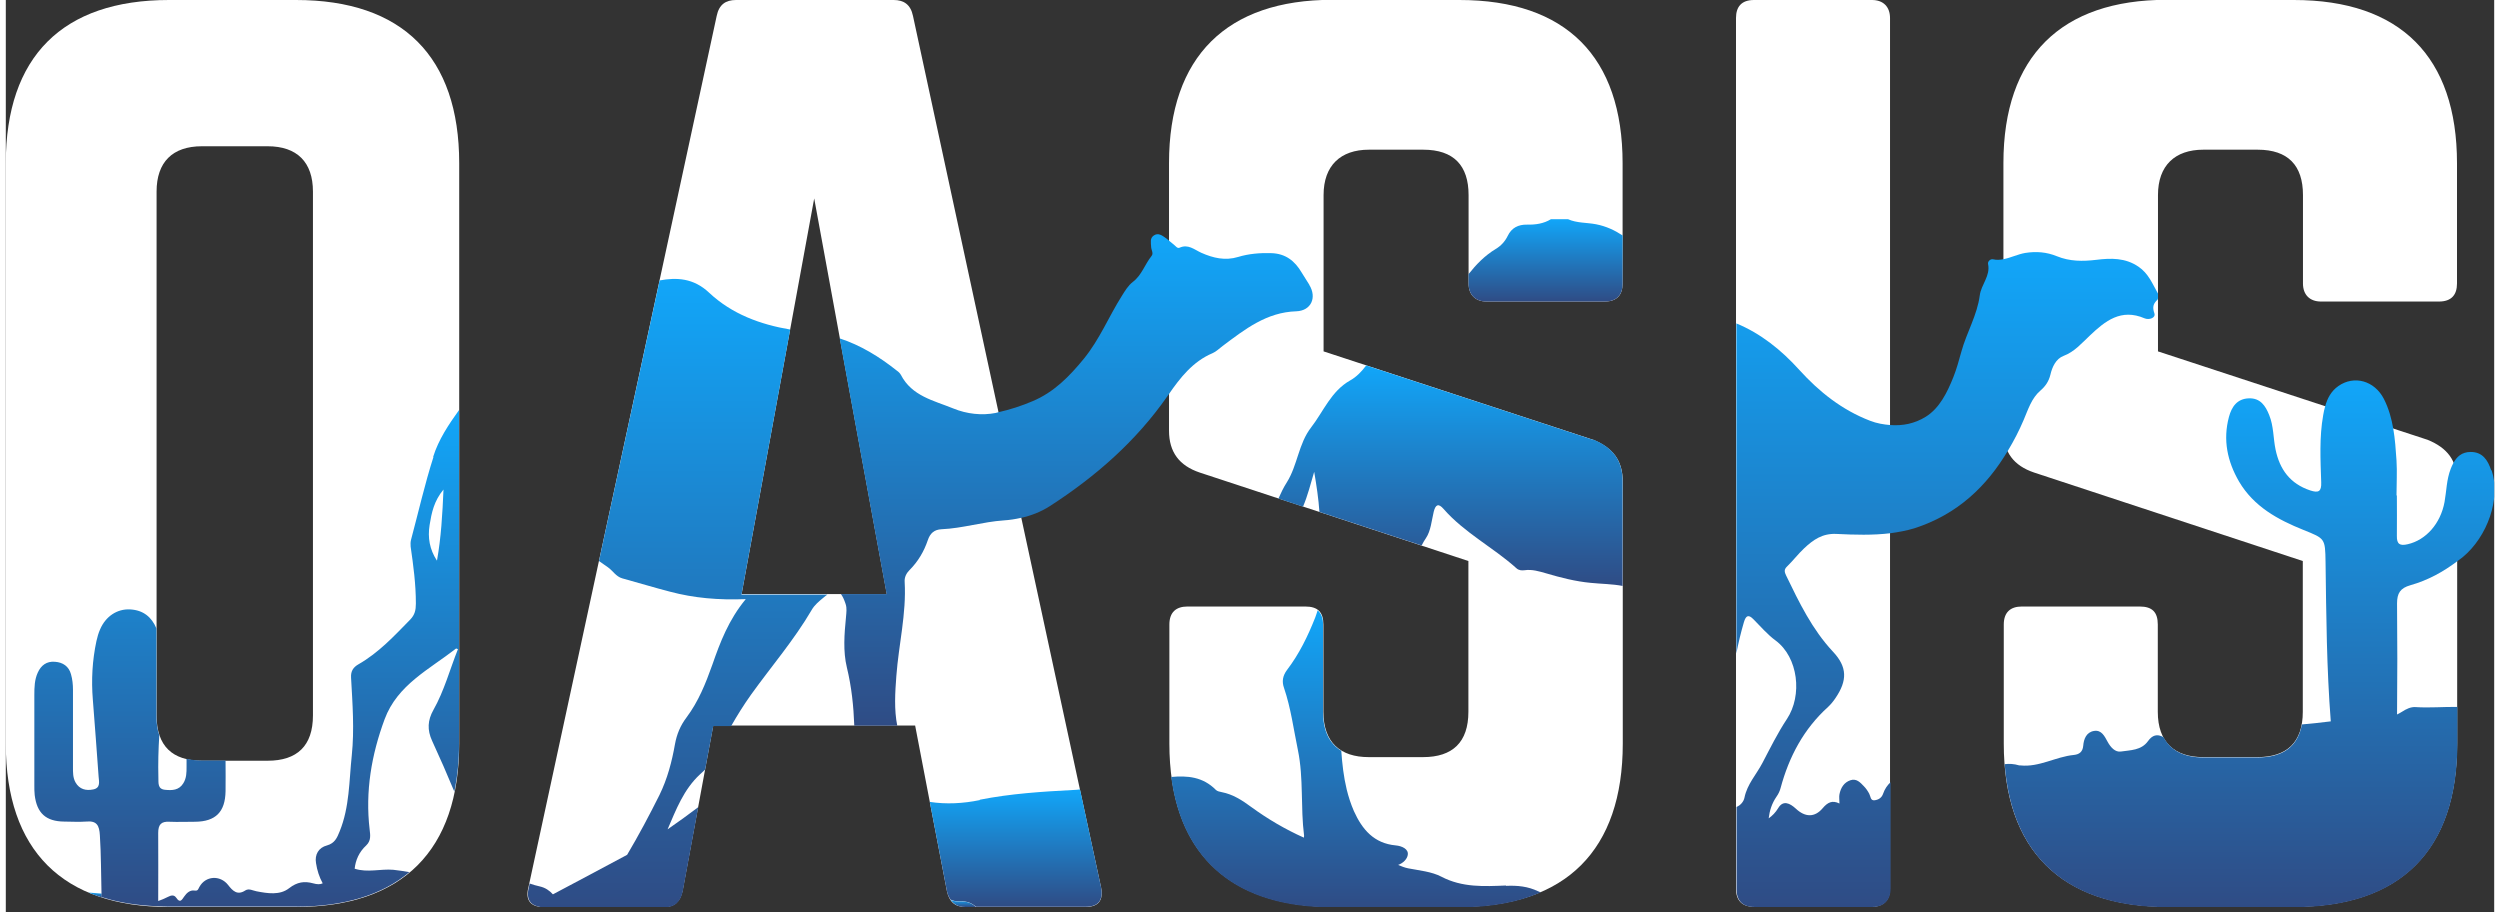 <svg width="137" height="50" viewBox="0 0 300 110" fill="none" xmlns="http://www.w3.org/2000/svg">
<rect x="0" y="0" width="300" height="110" fill="#333333" stroke="none"/>
<g clip-path="url(#clip0_157_8495)">
<path d="M0 19.679C0 6.835 6.835 0 19.679 0H34.983C47.827 0 54.662 6.835 54.662 19.679V89.667C54.662 102.511 47.827 109.346 34.983 109.346H19.679C6.835 109.346 0 102.511 0 89.667V19.679ZM31.565 91.713C35.114 91.713 37.029 89.928 37.029 86.249V23.097C37.029 19.549 35.114 17.633 31.565 17.633H23.641C20.093 17.633 18.177 19.549 18.177 23.097V86.249C18.177 89.95 20.093 91.713 23.641 91.713H31.565Z" fill="white"></path>
<path d="M115.637 109.346C114.418 109.346 113.722 108.671 113.461 107.431L109.629 87.468H85.291L81.591 107.431C81.308 108.671 80.633 109.346 79.414 109.346H64.785C63.283 109.346 62.608 108.519 63 107.017L85.705 1.916C85.988 0.544 86.793 0 88.034 0H107.039C108.258 0 109.085 0.544 109.368 1.916L132.051 107.017C132.334 108.519 131.768 109.346 130.136 109.346H115.637ZM97.46 23.924L88.709 71.62H106.211L97.46 23.924Z" fill="white"></path>
<path d="M175.241 -2.04496e-05C188.085 -2.04496e-05 194.921 6.835 194.921 19.679V34.178C194.921 35.549 194.246 36.354 192.744 36.354H178.528C177.157 36.354 176.352 35.527 176.352 34.178V23.511C176.352 19.962 174.566 18.047 170.887 18.047H164.335C160.917 18.047 158.871 19.962 158.871 23.511V42.363L191.394 53.029C193.723 53.987 194.942 55.489 194.942 58.08V89.645C194.942 102.489 188.107 109.324 175.263 109.324H159.959C147.246 109.324 140.28 102.489 140.28 89.645V75.299C140.28 73.797 141.107 73.122 142.457 73.122H156.672C158.174 73.122 158.849 73.797 158.849 75.299V85.814C158.849 89.514 160.895 91.278 164.313 91.278H170.866C174.414 91.278 176.33 89.493 176.33 85.814V67.637L143.937 56.97C141.477 56.142 140.237 54.51 140.237 51.919V19.657C140.237 6.814 147.203 -0.022 159.916 -0.022H175.22L175.241 -2.04496e-05Z" fill="white"></path>
<path d="M224.984 0C226.355 0 227.161 0.827 227.161 2.177V107.148C227.161 108.519 226.333 109.324 224.984 109.324H210.768C209.266 109.324 208.592 108.497 208.592 107.148V2.177C208.592 0.805 209.266 0 210.768 0H224.984Z" fill="white"></path>
<path d="M275.836 -2.04496e-05C288.68 -2.04496e-05 295.516 6.835 295.516 19.679V34.178C295.516 35.549 294.841 36.354 293.339 36.354H279.123C277.752 36.354 276.946 35.527 276.946 34.178V23.511C276.946 19.962 275.161 18.047 271.482 18.047H264.93C261.512 18.047 259.466 19.962 259.466 23.511V42.363L291.989 53.029C294.318 53.987 295.537 55.489 295.537 58.08V89.645C295.537 102.489 288.702 109.324 275.858 109.324H260.554C247.841 109.324 240.875 102.489 240.875 89.645V75.299C240.875 73.797 241.702 73.122 243.052 73.122H257.267C258.769 73.122 259.444 73.797 259.444 75.299V85.814C259.444 89.514 261.49 91.278 264.908 91.278H271.461C275.009 91.278 276.925 89.493 276.925 85.814V67.637L244.532 56.97C242.072 56.142 240.832 54.51 240.832 51.919V19.657C240.832 6.814 247.798 -0.022 260.511 -0.022H275.814L275.836 -2.04496e-05Z" fill="white"></path>
<path d="M188.346 26.428H186.278C185.386 26.972 184.406 27.102 183.405 27.081C182.338 27.059 181.533 27.473 181.075 28.43C180.749 29.105 180.248 29.649 179.617 30.02C178.289 30.825 177.266 31.892 176.352 33.045V34.178C176.352 35.549 177.179 36.354 178.528 36.354H192.744C194.246 36.354 194.921 35.527 194.921 34.178V28.387C193.963 27.756 192.94 27.277 191.721 27.037C190.589 26.82 189.413 26.907 188.346 26.428Z" fill="url(#paint0_linear_157_8495)"></path>
<path d="M157.151 34.33C156.846 33.829 156.542 33.372 156.237 32.871C155.41 31.456 154.278 30.564 152.558 30.52C151.208 30.477 149.859 30.586 148.574 30.977C147.007 31.456 145.548 31.108 144.133 30.477C143.263 30.085 142.544 29.388 141.499 29.867C141.238 29.976 141.042 29.671 140.824 29.497C140.628 29.323 140.433 29.171 140.237 29.018C140.106 28.909 139.997 28.8 139.867 28.713C139.431 28.409 138.952 28.017 138.408 28.387C137.907 28.713 138.06 29.258 138.081 29.758C138.081 30.128 138.408 30.542 138.125 30.869C137.32 31.87 136.949 33.176 135.883 33.981C135.295 34.439 134.925 35.07 134.533 35.701C132.966 38.183 131.877 40.904 129.983 43.233C128.22 45.389 126.37 47.282 123.779 48.371C122.451 48.937 121.036 49.394 119.665 49.699C119.556 49.721 119.447 49.764 119.338 49.786C117.684 50.112 115.855 49.916 114.223 49.242C111.871 48.284 109.237 47.761 107.91 45.193C107.801 44.997 107.627 44.823 107.431 44.692C105.297 42.994 103.055 41.623 100.53 40.795L106.19 71.62H100.682C100.878 71.882 101.074 72.273 101.248 72.818C101.422 73.34 101.335 73.862 101.292 74.407C101.096 76.431 100.922 78.499 101.401 80.48C101.967 82.81 102.206 85.139 102.293 87.49H107.474C107.082 85.552 107.213 83.484 107.365 81.482C107.648 77.694 108.584 73.993 108.367 70.162C108.323 69.596 108.563 69.117 108.954 68.725C109.978 67.702 110.696 66.483 111.153 65.133C111.436 64.284 111.937 63.849 112.808 63.805C115.355 63.696 117.771 62.913 120.318 62.739C121.015 62.695 121.711 62.586 122.386 62.434C123.605 62.172 124.781 61.715 125.869 61.019C131.398 57.449 136.275 53.182 140.062 47.74C140.106 47.674 140.171 47.587 140.215 47.522C141.586 45.541 143.11 43.582 145.483 42.58C145.94 42.384 146.288 42.014 146.702 41.71C149.38 39.707 151.992 37.639 155.584 37.53C157.369 37.465 158.087 35.876 157.151 34.352V34.33Z" fill="url(#paint1_linear_157_8495)"></path>
<path d="M11.538 107.735C11.015 107.692 10.493 107.648 9.97 107.605C10.471 107.822 10.993 108.018 11.559 108.192C11.559 108.04 11.559 107.888 11.559 107.735H11.538Z" fill="url(#paint2_linear_157_8495)"></path>
<path d="M117.423 96.459C115.42 96.873 113.374 96.981 111.393 96.677L113.461 107.43C113.548 107.844 113.7 108.171 113.896 108.454C114.244 108.606 114.636 108.715 115.093 108.671C115.855 108.628 116.465 108.867 116.965 109.324H130.136C131.768 109.324 132.313 108.497 132.051 106.995L129.504 95.174C129.243 95.196 128.982 95.24 128.699 95.24C124.933 95.436 121.167 95.675 117.423 96.415V96.459Z" fill="url(#paint3_linear_157_8495)"></path>
<path d="M191.372 53.029L164.008 44.061C163.464 44.779 162.855 45.432 162.071 45.867C159.764 47.174 158.871 49.59 157.369 51.528C155.845 53.487 155.736 56.099 154.43 58.167C154.038 58.777 153.733 59.43 153.429 60.105L156.389 61.084C156.955 59.778 157.304 58.341 157.739 56.883C158.022 58.537 158.261 60.126 158.37 61.715L170.692 65.764C170.844 65.46 171.018 65.155 171.214 64.872C171.802 64.001 171.889 62.782 172.15 61.694C172.368 60.823 172.716 60.649 173.326 61.345C175.851 64.241 179.312 65.982 182.12 68.507C182.403 68.769 182.752 68.79 183.1 68.747C184.014 68.616 184.842 68.877 185.691 69.117C187.454 69.639 189.239 70.097 191.089 70.271C192.374 70.401 193.68 70.401 194.921 70.641V58.036C194.921 55.446 193.702 53.944 191.372 52.986V53.029Z" fill="url(#paint4_linear_157_8495)"></path>
<path d="M180.879 106.756C178.245 106.864 175.59 107.017 173.064 105.689C171.889 105.079 170.43 104.949 169.081 104.688C168.645 104.601 168.253 104.448 167.862 104.274C168.471 104.056 168.928 103.577 169.015 103.098C169.168 102.358 168.297 101.988 167.579 101.923C164.945 101.683 163.53 100.007 162.528 97.787C162.158 96.938 161.875 96.067 161.657 95.174C161.287 93.629 161.113 92.083 161.004 90.516C159.589 89.667 158.806 88.121 158.806 85.835V75.321C158.806 74.494 158.588 73.95 158.153 73.579C158.065 73.862 157.978 74.145 157.87 74.428C156.977 76.692 155.932 78.848 154.452 80.785C153.951 81.46 153.82 82.157 154.103 82.94C154.931 85.378 155.257 87.925 155.78 90.451C156.476 93.847 156.084 97.33 156.52 100.747C156.52 100.834 156.498 100.9 156.498 100.987C154.256 99.985 152.144 98.745 150.142 97.286C149.053 96.481 147.943 95.762 146.593 95.501C146.354 95.457 146.049 95.392 145.897 95.24C144.307 93.629 142.435 93.498 140.498 93.672C141.847 103.947 148.596 109.39 159.916 109.39H175.22C179.051 109.39 182.316 108.78 185.059 107.583C184.95 107.539 184.841 107.496 184.733 107.452C183.514 106.864 182.251 106.734 180.858 106.799L180.879 106.756Z" fill="url(#paint5_linear_157_8495)"></path>
<path d="M259.444 35.353C258.791 34.199 258.312 32.958 257.115 32.153C255.526 31.064 253.784 31.108 252.021 31.326C250.388 31.522 248.821 31.522 247.275 30.89C246.056 30.39 244.794 30.281 243.444 30.498C242.573 30.651 241.746 31.064 240.875 31.239C240.462 31.326 240.026 31.369 239.569 31.26C239.243 31.195 238.916 31.543 238.981 31.826C239.286 33.263 238.154 34.286 237.98 35.614C237.675 37.987 236.391 40.099 235.759 42.406C235.476 43.429 235.193 44.474 234.802 45.454C234.061 47.304 233.147 49.198 231.471 50.243C230.143 51.07 228.706 51.353 227.204 51.245C226.399 51.179 225.571 51.048 224.744 50.722C221.348 49.416 218.605 47.217 216.233 44.605C214.012 42.145 211.53 40.186 208.635 38.989V78.782C208.875 77.52 209.179 76.257 209.549 74.995C209.789 74.211 210.094 74.037 210.703 74.668C211.574 75.539 212.379 76.497 213.359 77.215C216.102 79.24 216.624 83.833 214.73 86.685C213.62 88.361 212.706 90.211 211.77 91.996C211.052 93.368 209.941 94.543 209.615 96.154C209.528 96.611 209.179 97.068 208.657 97.286V107.169C208.657 108.541 209.332 109.346 210.834 109.346H225.049C226.42 109.346 227.226 108.519 227.226 107.169V94.304C226.834 94.674 226.529 95.109 226.333 95.675C226.159 96.198 225.767 96.415 225.31 96.481C224.788 96.546 224.831 96.023 224.657 95.697C224.483 95.37 224.265 95.044 224.004 94.783C223.569 94.326 223.112 93.825 222.393 94.064C221.61 94.326 221.218 94.979 221.065 95.762C221 96.067 221.065 96.415 221.065 96.873C220.195 96.437 219.629 96.742 219.041 97.439C218.083 98.57 216.929 98.549 215.797 97.482C215.079 96.829 214.273 96.437 213.686 97.417C213.359 97.961 212.967 98.353 212.532 98.658C212.641 97.743 212.902 96.873 213.49 96.023C213.707 95.719 213.881 95.349 213.969 95C214.992 91.213 216.755 87.882 219.694 85.226C220.02 84.921 220.325 84.551 220.586 84.159C222.023 82.048 222.023 80.415 220.282 78.565C217.778 75.887 216.211 72.644 214.643 69.4C214.447 68.986 214.339 68.681 214.752 68.29C215.471 67.593 216.08 66.788 216.799 66.113C217.887 65.09 218.997 64.284 220.717 64.371C222.894 64.48 225.071 64.545 227.226 64.284C228.184 64.153 229.142 63.979 230.078 63.696C235.302 62.02 238.829 58.624 241.398 54.292C242.094 53.138 242.726 51.919 243.27 50.635C243.814 49.372 244.206 48.023 245.294 47.087C245.904 46.564 246.296 45.976 246.492 45.193C246.709 44.235 247.166 43.255 248.081 42.907C249.409 42.406 250.258 41.383 251.237 40.469C253.109 38.684 255.025 37.16 257.855 38.379C258.356 38.597 259.227 38.357 259.031 37.769C258.769 37.008 258.9 36.616 259.401 36.137C259.444 36.093 259.444 36.028 259.466 35.963V35.397C259.466 35.397 259.466 35.397 259.466 35.375L259.444 35.353Z" fill="url(#paint6_linear_157_8495)"></path>
<path d="M113.896 108.454C114.266 109.02 114.832 109.346 115.638 109.346H116.944C116.465 108.867 115.855 108.65 115.072 108.693C114.614 108.715 114.223 108.628 113.874 108.475L113.896 108.454Z" fill="url(#paint7_linear_157_8495)"></path>
<path d="M88.709 71.62L94.565 39.729C90.973 39.119 87.555 37.878 84.791 35.288C82.897 33.503 80.85 33.437 78.826 33.807L71.512 67.637C71.882 67.898 72.23 68.137 72.6 68.398C73.188 68.812 73.558 69.509 74.32 69.726C76.236 70.249 78.151 70.837 80.089 71.337C82.962 72.099 85.901 72.361 89.21 72.23C87.142 74.733 86.119 77.433 85.183 80.132C84.377 82.396 83.506 84.573 82.07 86.489C81.329 87.468 80.894 88.513 80.676 89.71C80.306 91.822 79.762 93.89 78.804 95.849C77.585 98.287 76.301 100.704 74.907 103.055C71.925 104.644 68.943 106.255 65.96 107.822C65.547 107.365 65.046 107.017 64.371 106.865C63.936 106.777 63.544 106.647 63.152 106.516L63.043 107.06C62.869 107.735 62.934 108.236 63.152 108.628C63.348 108.954 63.697 109.172 64.154 109.281C64.35 109.324 64.546 109.39 64.807 109.39H79.436C80.655 109.39 81.351 108.715 81.612 107.474L83.485 97.308C82.897 97.743 82.309 98.179 81.721 98.614C81.09 99.071 80.437 99.528 79.784 99.986C80.807 97.613 81.721 95.174 83.702 93.346C83.898 93.15 84.116 92.976 84.312 92.78L85.291 87.534H87.447C88.187 86.227 88.992 84.943 89.863 83.724C92.301 80.328 95.044 77.15 97.156 73.536C97.504 72.927 98.048 72.491 98.571 72.056C98.745 71.903 98.897 71.794 99.049 71.686H88.687L88.709 71.62Z" fill="url(#paint8_linear_157_8495)"></path>
<path d="M51.549 55.119C50.504 58.385 49.742 61.759 48.85 65.09C48.785 65.351 48.785 65.634 48.806 65.895C49.133 68.159 49.438 70.423 49.438 72.752C49.438 73.558 49.307 74.124 48.763 74.69C46.825 76.671 44.953 78.695 42.515 80.088C41.906 80.437 41.579 80.894 41.623 81.678C41.797 84.812 42.036 87.947 41.71 91.082C41.383 94.151 41.448 97.286 40.251 100.225C39.946 100.987 39.663 101.662 38.727 101.923C37.704 102.184 37.225 103.033 37.399 104.056C37.53 104.927 37.791 105.733 38.205 106.494C37.9 106.647 37.508 106.625 37.051 106.494C36.006 106.211 35.135 106.32 34.156 107.082C33.046 107.953 31.565 107.714 30.216 107.452C29.758 107.365 29.323 107.082 28.888 107.343C27.908 107.997 27.342 107.387 26.798 106.69C25.84 105.471 24.077 105.58 23.337 106.93C23.184 107.191 23.184 107.431 22.749 107.365C22.204 107.278 21.791 107.67 21.508 108.084C21.203 108.519 21.007 108.911 20.55 108.236C20.267 107.822 19.897 107.953 19.549 108.127C19.157 108.323 18.765 108.497 18.373 108.628C18.373 105.885 18.395 103.164 18.373 100.421C18.373 99.419 18.721 99.006 19.745 99.071C20.768 99.115 21.791 99.071 22.814 99.071C25.296 99.049 26.45 97.896 26.493 95.392C26.515 94.151 26.493 92.932 26.493 91.691H23.641C22.966 91.691 22.357 91.604 21.791 91.474C21.791 91.8 21.791 92.127 21.791 92.453C21.791 93.128 21.791 93.803 21.399 94.434C20.877 95.283 20.049 95.305 19.2 95.218C18.286 95.131 18.417 94.391 18.395 93.76C18.351 92.04 18.395 90.342 18.504 88.644C18.264 87.969 18.155 87.163 18.155 86.249V75.757C17.59 74.407 16.588 73.558 14.999 73.471C13.432 73.384 12.038 74.298 11.364 75.887C11.168 76.323 11.037 76.801 10.928 77.28C10.428 79.61 10.297 81.982 10.493 84.355C10.732 87.447 10.972 90.538 11.189 93.629C11.233 94.217 11.451 95 10.536 95.174C9.687 95.349 8.882 95.174 8.403 94.326C8.076 93.738 8.098 93.106 8.098 92.475C8.098 89.362 8.098 86.271 8.098 83.158C8.098 82.527 8.033 81.895 7.859 81.286C7.597 80.328 6.879 79.849 5.921 79.784C4.92 79.697 4.245 80.219 3.853 81.09C3.461 81.939 3.44 82.875 3.44 83.789C3.44 87.425 3.44 91.06 3.44 94.696C3.44 95.087 3.44 95.479 3.483 95.849C3.744 98.026 4.833 99.028 7.031 99.049C7.902 99.049 8.795 99.115 9.666 99.049C10.972 98.919 11.277 99.507 11.342 100.726C11.494 103.055 11.472 105.362 11.538 107.692C11.538 107.844 11.538 107.997 11.538 108.149C13.562 108.802 15.848 109.172 18.373 109.259C18.809 109.259 19.222 109.303 19.679 109.303H34.983C40.817 109.303 45.389 107.888 48.654 105.145C48.001 105.036 47.37 104.927 46.717 104.862C45.171 104.731 43.604 105.232 42.058 104.731C42.167 103.708 42.58 102.728 43.451 101.923C44.039 101.357 43.952 100.726 43.865 100.007C43.321 95.414 44.083 90.995 45.672 86.706C47.217 82.548 51.07 80.698 54.27 78.195C54.292 78.173 54.401 78.216 54.51 78.26C53.53 80.72 52.855 83.289 51.549 85.596C50.853 86.837 50.787 87.991 51.397 89.319C52.333 91.343 53.225 93.389 54.075 95.436C54.445 93.651 54.641 91.713 54.641 89.602V49.438C53.378 51.201 52.181 52.986 51.528 55.054L51.549 55.119ZM51.963 67.571C51.092 66.222 50.853 64.828 51.092 63.304C51.332 61.824 51.615 60.409 52.768 59.016C52.638 62.02 52.485 64.763 51.985 67.571H51.963Z" fill="url(#paint9_linear_157_8495)"></path>
<path d="M299.63 56.687C299.238 55.489 298.607 54.488 297.17 54.488C296.082 54.488 295.472 55.076 295.058 55.859C294.95 56.077 294.841 56.295 294.754 56.534C294.253 57.819 294.253 59.19 294.014 60.518C293.535 63.13 291.771 65.111 289.573 65.612C288.637 65.83 288.245 65.612 288.267 64.611C288.288 62.978 288.267 61.367 288.267 59.734H288.223C288.223 58.319 288.31 56.926 288.223 55.511C288.136 54.227 288.049 52.942 287.831 51.68C287.613 50.439 287.287 49.242 286.699 48.088C285.567 45.889 283.107 45.214 281.213 46.542C280.343 47.152 279.885 48.023 279.624 48.98C279.515 49.329 279.45 49.677 279.385 50.047C278.906 52.725 279.058 55.446 279.145 58.145C279.189 59.277 278.819 59.451 277.817 59.125C275.401 58.319 274.138 56.6 273.638 54.183C273.355 52.812 273.42 51.375 272.876 50.047C272.44 48.937 271.809 47.979 270.438 48.023C269.001 48.066 268.348 49.046 268.021 50.265C267.281 53.029 267.825 55.62 269.24 58.058C271.025 61.084 273.921 62.651 277.012 63.892C279.602 64.937 279.624 64.894 279.668 67.745C279.755 74.167 279.798 80.567 280.299 86.968C279.123 87.12 277.97 87.229 276.816 87.338C276.337 90.015 274.508 91.321 271.483 91.321H264.93C262.644 91.321 261.012 90.516 260.141 88.883C259.357 88.426 258.769 88.644 258.269 89.34C257.463 90.472 256.157 90.429 255.003 90.603C254.307 90.712 253.762 90.102 253.392 89.427C253.044 88.796 252.674 87.969 251.76 88.121C250.824 88.274 250.519 89.101 250.454 89.906C250.388 90.668 249.953 90.951 249.322 91.017C247.123 91.234 245.142 92.519 242.878 92.279C242.834 92.279 242.791 92.279 242.747 92.279C242.094 92.083 241.528 92.061 240.984 92.127C241.833 103.403 248.69 109.368 260.576 109.368H275.88C288.724 109.368 295.559 102.532 295.559 89.689V85.226C293.883 85.204 292.207 85.357 290.531 85.248C289.943 85.204 289.377 85.487 288.876 85.814C288.68 85.944 288.484 86.031 288.288 86.14C288.332 81.678 288.332 77.215 288.288 72.752C288.288 71.511 288.68 70.902 289.899 70.554C291.989 69.966 293.861 68.943 295.581 67.637C295.777 67.484 295.973 67.354 296.169 67.201C299.216 64.698 300.806 60.061 299.695 56.709L299.63 56.687Z" fill="url(#paint10_linear_157_8495)"></path>
</g>
<defs>
<linearGradient id="paint0_linear_157_8495" x1="185.636" y1="26.428" x2="185.636" y2="36.354" gradientUnits="userSpaceOnUse">
<stop stop-color="#11A6F9"></stop>
<stop offset="1" stop-color="#2F4C85"></stop>
</linearGradient>
<linearGradient id="paint1_linear_157_8495" x1="129.046" y1="28.236" x2="129.046" y2="87.49" gradientUnits="userSpaceOnUse">
<stop stop-color="#11A6F9"></stop>
<stop offset="1" stop-color="#2F4C85"></stop>
</linearGradient>
<linearGradient id="paint2_linear_157_8495" x1="10.765" y1="107.605" x2="10.765" y2="108.192" gradientUnits="userSpaceOnUse">
<stop stop-color="#11A6F9"></stop>
<stop offset="1" stop-color="#2F4C85"></stop>
</linearGradient>
<linearGradient id="paint3_linear_157_8495" x1="121.753" y1="95.174" x2="121.753" y2="109.324" gradientUnits="userSpaceOnUse">
<stop stop-color="#11A6F9"></stop>
<stop offset="1" stop-color="#2F4C85"></stop>
</linearGradient>
<linearGradient id="paint4_linear_157_8495" x1="174.175" y1="44.061" x2="174.175" y2="70.641" gradientUnits="userSpaceOnUse">
<stop stop-color="#11A6F9"></stop>
<stop offset="1" stop-color="#2F4C85"></stop>
</linearGradient>
<linearGradient id="paint5_linear_157_8495" x1="162.778" y1="73.579" x2="162.778" y2="109.39" gradientUnits="userSpaceOnUse">
<stop stop-color="#11A6F9"></stop>
<stop offset="1" stop-color="#2F4C85"></stop>
</linearGradient>
<linearGradient id="paint6_linear_157_8495" x1="234.051" y1="30.392" x2="234.051" y2="109.346" gradientUnits="userSpaceOnUse">
<stop stop-color="#11A6F9"></stop>
<stop offset="1" stop-color="#2F4C85"></stop>
</linearGradient>
<linearGradient id="paint7_linear_157_8495" x1="115.409" y1="108.454" x2="115.409" y2="109.346" gradientUnits="userSpaceOnUse">
<stop stop-color="#11A6F9"></stop>
<stop offset="1" stop-color="#2F4C85"></stop>
</linearGradient>
<linearGradient id="paint8_linear_157_8495" x1="80.997" y1="33.627" x2="80.997" y2="109.39" gradientUnits="userSpaceOnUse">
<stop stop-color="#11A6F9"></stop>
<stop offset="1" stop-color="#2F4C85"></stop>
</linearGradient>
<linearGradient id="paint9_linear_157_8495" x1="29.04" y1="49.438" x2="29.04" y2="109.303" gradientUnits="userSpaceOnUse">
<stop stop-color="#11A6F9"></stop>
<stop offset="1" stop-color="#2F4C85"></stop>
</linearGradient>
<linearGradient id="paint10_linear_157_8495" x1="270.517" y1="45.863" x2="270.517" y2="109.368" gradientUnits="userSpaceOnUse">
<stop stop-color="#11A6F9"></stop>
<stop offset="1" stop-color="#2F4C85"></stop>
</linearGradient>
<clipPath id="clip0_157_8495">
<rect width="300" height="109.346" fill="white"></rect>
</clipPath>
</defs>
</svg>